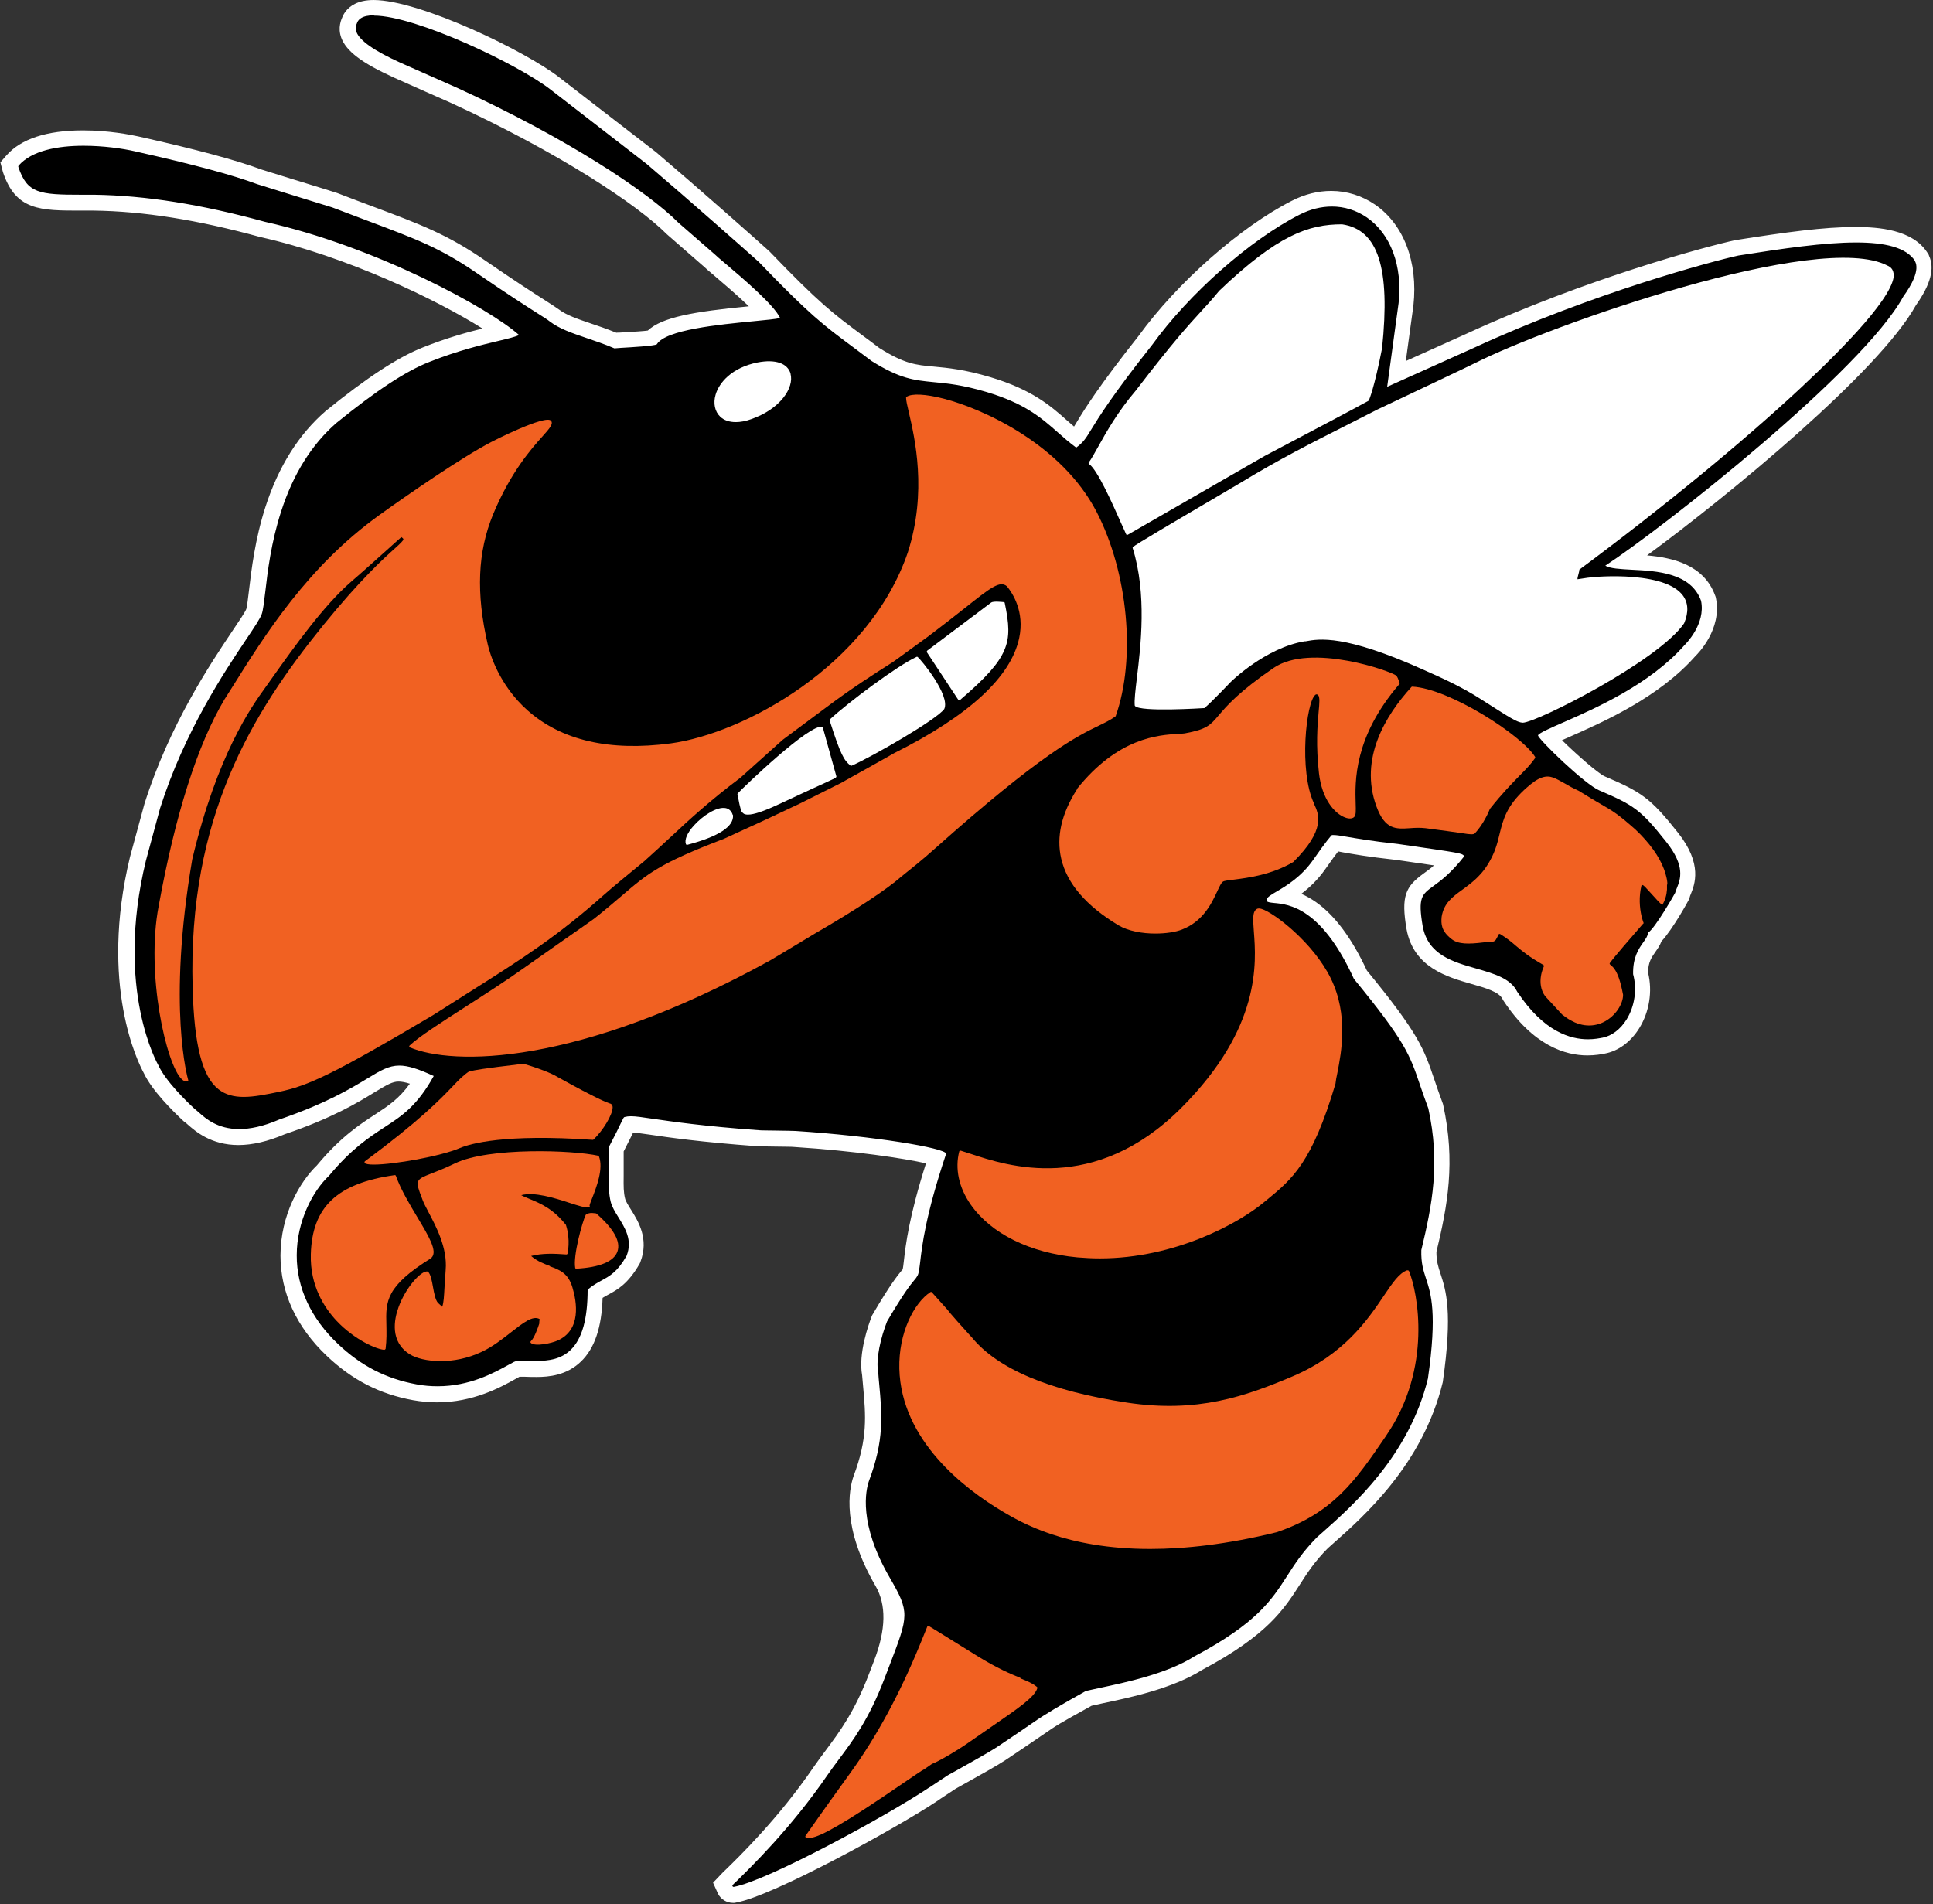 <?xml version="1.0" encoding="UTF-8"?><svg id="Layer_2" xmlns="http://www.w3.org/2000/svg" width="152.24" height="150" viewBox="0 0 152.24 150"><rect x="0" y="0" width="152.24" height="150" fill="#333333" stroke="none"/><defs><style>.cls-1{fill:#f16122;}.cls-1,.cls-2,.cls-3{stroke-width:0px;}.cls-3{fill:#fff;}</style></defs><g id="Layer_2-2"><g id="Layer_1-2"><path class="cls-2" d="M131.22,69.01c.05.22.09.44.1.65,0,.12,0,.25,0,.37-.03.43-.15.85-.37,1.22-.16-.1-.61-.6-.89-.92-.44-.49-.57-.63-.65-.65-.02,0-.05,0-.07.01-.02.01-.04.04-.04.06-.2.86-.14,1.69.01,2.36.02.09.04.18.07.26.03.1.07.21.1.3,0,0,0,.01,0,.01h0s-.05.06-.09.09c-.02.03-.05.06-.08.09-.68.76-2.15,2.46-2.49,2.95-.03.04-.02.09.02.12.09.07.18.15.27.26.1.11.19.26.28.44.04.07.07.15.1.23.02.04.04.09.05.14.11.32.22.75.33,1.31.01.69-.56,1.69-1.55,2.16-.01,0-.03.01-.04.02-.22.1-.45.17-.68.21-.5.08-1.02,0-1.53-.21-.17-.07-.34-.16-.51-.27-.17-.1-.33-.22-.5-.36l-1.33-1.44c-.75-1.05-.1-2.33-.1-2.34.03-.04,0-.09-.04-.12-1.13-.64-1.64-1.07-2.13-1.48-.36-.31-.7-.6-1.27-.94-.01-.01-.03-.01-.04-.01h-.03s-.04.03-.05.04c-.1.21-.17.34-.23.43-.02.03-.04.05-.06.07,0,0-.01.01-.02.01-.03.02-.05.04-.08.04-.06.02-.13.02-.24.03-.14,0-.33.01-.59.05-1.14.14-1.95.15-2.48-.26-.83-.64-.85-1.2-.79-1.76.17-1.06.85-1.56,1.64-2.14.41-.3.87-.63,1.29-1.09.12-.12.23-.26.35-.4.11-.15.22-.29.31-.44.58-.89.78-1.68.96-2.44.27-1.12.53-2.19,2.02-3.55.55-.5.96-.78,1.32-.9.32-.1.59-.09.88,0,.27.09.55.25.89.45.32.18.68.39,1.12.59.79.5,1.33.81,1.76,1.06.97.56,1.33.77,2.72,2,1.11,1.05,1.86,2.12,2.24,3.11.07.19.12.37.17.55M111.18,54.13s.04-.03.07-.03c2.88.14,8.59,3.81,9.67,5.53.02.03.02.07,0,.1-.35.5-.74.89-1.24,1.4-.6.6-1.34,1.35-2.32,2.6-.05.14-.51,1.23-1.2,1.94-.01.01-.03.02-.04.03-.07.02-.12.03-.2.03-.14,0-.35-.03-.8-.1-.5-.07-1.35-.2-2.79-.38-.44-.05-.85-.02-1.23,0-1.1.08-1.96.14-2.64-1.73-1.37-3.76.74-7.18,2.76-9.39M105.33,84.51c-.07.36-.12.65-.15.86-1.85,6.22-3.41,7.51-5.39,9.14l-.27.22c-1.94,1.61-6.94,4.4-12.9,4.4-.58,0-1.16-.03-1.76-.08-3.74-.35-6.81-1.87-8.41-4.16-.94-1.35-1.26-2.83-.9-4.19,0-.03.02-.04.04-.05.02-.01.04-.01.07-.01.2.06.44.14.71.23,2.93.97,9.81,3.25,16.67-3.61,6.3-6.31,5.89-11.43,5.7-13.9-.07-.97-.12-1.56.24-1.76.08-.04.2-.04.37,0,.99.3,4.08,2.68,5.45,5.47,1.41,2.89.83,5.85.52,7.44M85.72,36.43c.21-.28.44-.7.74-1.24.64-1.15,1.52-2.73,2.96-4.42,2.95-3.84,4.16-5.15,5.12-6.21.48-.52.9-.98,1.45-1.65,4.61-4.4,7.03-5.24,9.67-5.24h.01c2.84.42,3.81,3.43,3.15,9.76-.62,3.18-1.02,4.05-1.03,4.08,0,0-.01.02-.02.02-.07.08-5.79,3.09-8.24,4.38l-10.77,6.2s-.03,0-.04,0h-.03s-.04-.03-.05-.05c-.11-.23-.25-.55-.42-.93-.69-1.55-1.84-4.15-2.49-4.59-.02-.01-.04-.03-.04-.06,0-.03,0-.05.01-.07M62.27,29.45c.3,1.1-.8,2.78-3.1,3.58-.44.15-.85.23-1.21.23-.5,0-.92-.14-1.23-.43-.42-.4-.56-1.05-.36-1.74.28-.97,1.3-2.14,3.31-2.54,1.4-.27,2.37.06,2.6.9M65.9,61.15s0,.07-.03.09c-.08.07-.14.1-.69.35-.58.26-1.67.76-3.89,1.8-1.11.52-1.89.78-2.35.78-.16,0-.29-.04-.37-.1,0-.01-.03-.02-.03-.03-.13-.09-.17-.12-.43-1.47,0-.03,0-.06.03-.08.45-.48,5.7-5.55,6.66-5.23.03,0,.05.03.06.06l1.06,3.82h-.01ZM73.01,51.27l5.05-3.8c.19-.13.85-.05.98-.03.04,0,.07.03.08.07.34,1.63.43,2.66-.04,3.75-.45,1.04-1.42,2.14-3.48,3.9-.01.01-.04.02-.06.02h-.01s-.05-.02-.07-.04l-2.47-3.74s-.01-.09.02-.12M74.36,55.85c-.58.83-5.65,3.75-7.3,4.47-.01,0-.03,0-.04,0-.02,0-.04,0-.06-.02-.5-.42-.76-.81-1.63-3.55-.01-.03,0-.07.03-.09,1.45-1.33,5.28-4.21,6.81-4.91.03-.01.07,0,.09,0,.25.2,2.58,3,2.09,4.09M54.63,65.04c.7-.79,1.82-1.54,2.53-1.38.27.06.46.25.54.54v.02c.08.9-1.12,1.69-3.6,2.34h-.03s-.07-.03-.08-.06c-.12-.34.11-.87.62-1.45M32.31,82.47s-.05-.04-.05-.07c0-.03,0-.06.03-.08.74-.7,2.46-1.8,4.45-3.08,1.46-.94,3.12-2,4.53-3.01.2-.14,1.66-1.17,3.07-2.16,1.19-.84,2.43-1.71,2.48-1.74.9-.71,1.58-1.3,2.18-1.81,2.04-1.75,2.98-2.55,8.06-4.49.01,0,.42-.19,1.13-.52.97-.45,2.3-1.06,2.37-1.09.03-.01.55-.26,1.11-.52.61-.29,1.31-.62,1.34-.63.09-.05,2.95-1.47,3.24-1.62.53-.3,1.37-.76,2.15-1.2.98-.54,1.91-1.06,2.07-1.16,5.88-2.94,9.19-5.99,9.85-9.07.44-2.09-.52-3.54-.96-4.07-.56-.47-1.27.08-3.36,1.74-.76.6-1.7,1.35-2.88,2.23-.04.03-.75.54-1.38,1-.94.68-1.36.98-1.38,1-1.68,1.06-3.23,2.06-5.22,3.55l-3.45,2.57-3.32,2.98c-2.4,1.8-3.94,3.23-5.58,4.75-.63.58-1.28,1.19-2,1.83,0,.01-.11.09-.28.23-.68.55-2.28,1.86-2.85,2.38-3.69,3.29-6.45,5.05-10.64,7.7-.88.56-1.83,1.16-2.87,1.83-7.89,4.68-9.86,5.57-12.13,6.04-1.01.21-1.95.4-2.78.4-.75,0-1.42-.16-1.98-.6-1.28-1.01-1.91-3.49-2.04-8.02-.37-13.42,4.7-21.62,10.24-28.48,2.96-3.66,4.79-5.31,5.68-6.1.43-.38.68-.61.68-.73,0-.05-.07-.11-.16-.17-.25.22-.57.51-.93.83-.92.83-2.07,1.86-3.02,2.68-2.16,1.87-4.46,5.1-6.14,7.46-.23.32-.45.64-.66.93-1.03,1.43-3.76,5.23-5.72,13.49-2,11.72-.34,17.32-.32,17.37,0,.03,0,.05,0,.07,0,.02-.03.04-.05.04-.14.04-.29-.01-.44-.15-1.22-1.12-2.87-8.32-1.83-13.68,1.31-7.2,3.05-12.67,5.17-16.24.19-.3.37-.6.57-.9,2.67-4.26,6-9.57,11.6-13.61,2.21-1.59,6.56-4.6,8.87-5.79.04-.02,4.28-2.19,4.69-1.66.19.25-.09.57-.67,1.22-.87.98-2.5,2.82-3.9,6.17-1.22,2.94-1.36,6.19-.42,10.22.16.71.88,3.19,3.14,5.21,2.67,2.37,6.46,3.25,11.27,2.6,5.72-.77,15.62-6.08,18.68-15.05,1.54-4.77.55-8.99.08-11.02-.13-.55-.22-.94-.22-1.16,0-.03.01-.06.04-.07.41-.27,1.5-.21,2.91.14,3.18.82,9.29,3.61,12.04,8.89,2.5,4.79,3.14,11.58,1.52,16.12,0,.02-.02.03-.04.04-.41.29-.8.48-1.3.72-1.67.81-4.48,2.16-12.99,9.76-.81.72-1.85,1.56-2.3,1.92-.11.09-.19.15-.21.17-1.12.99-3.6,2.62-6.8,4.48-.04.03-.87.52-1.66,1-.94.56-1.82,1.09-1.87,1.12-15.26,8.41-25.02,8.26-28.37,6.85M45.39,99.95h0s-.08-.03-.09-.07c-.17-.96.56-3.6.83-4.17,0-.02.03-.04.05-.04.03-.01.04-.02.06-.03.13-.07.25-.11.68-.05.02,0,.03.01.05.02,1.37,1.2,1.93,2.2,1.66,2.98-.27.79-1.39,1.26-3.24,1.36M35.62,85.6c.51-.53.85-.89,1.33-1.21,0,0,.02-.01.03-.01l.02.09v-.09c.36-.09.78-.19,4.17-.59h.04c1.77.54,2.47.92,2.69,1.05,3.14,1.74,3.85,1.98,4.08,2.07.07.03.11.04.16.08.05.05.08.14.08.24,0,.56-.74,1.8-1.5,2.52-.02.02-.04.03-.07.03-6.97-.48-9.64.29-10.47.65-1.49.64-5.19,1.3-6.77,1.3-.38,0-.63-.04-.71-.12-.01-.02-.02-.04-.02-.07s.01-.05.03-.07c4.33-3.21,5.93-4.88,6.89-5.88M30.42,104.34c.01.55.03,1.17-.05,1.89,0,.04-.04.08-.09.08h0c-.59-.01-2.36-.79-3.76-2.27-.97-1.02-2.11-2.77-2.04-5.25.1-3.73,2.08-5.6,6.6-6.24.04,0,.08.02.1.06.39,1.11,1.09,2.26,1.71,3.29.88,1.47,1.58,2.63,1.11,3.14,0,0,0,.01-.02.01-3.64,2.24-3.61,3.44-3.56,5.27M40.27,104.95c-.67.52-1.44,1.12-2.29,1.53-1.13.53-2.27.74-3.25.74-1.06,0-1.95-.24-2.44-.54-1.59-.99-1.23-2.75-.88-3.71.56-1.53,1.76-2.88,2.28-2.81.02,0,.04.01.05.03.2.2.29.68.38,1.18.09.51.19,1.03.39,1.26.02.02.17.16.34.31.11-.34.14-.84.18-1.55.02-.39.04-.83.09-1.35.14-1.73-.75-3.43-1.35-4.55-.19-.36-.36-.68-.45-.92l-.06-.16c-.55-1.42-.53-1.48.74-1.97.44-.17,1.04-.41,1.84-.79,2.68-1.3,9.31-1.06,11.29-.61.03,0,.05.03.06.05.37.96-.21,2.45-.55,3.34-.09.23-.18.46-.19.54,0,.01.01.03.02.05,0,.04-.03.08-.07.09-.27.04-.83-.13-1.54-.36-1.17-.38-2.75-.88-3.79-.6.2.11.43.21.69.31.81.34,1.83.76,2.83,2.03v.03c.39,1.17.15,2.19.14,2.23s-.05.07-.09.07c-.96-.07-1.9-.11-2.78.12.5.42,1.03.62,1.49.79.77.28,1.45.53,1.78,1.65.36,1.2.7,3.35-1.14,4.19-.52.25-1.81.51-2.13.2-.02-.02-.03-.04-.03-.07s0-.05.03-.07c.26-.22.56-1.06.66-1.38,0-.2.02-.31.03-.36-.53-.31-1.29.29-2.25,1.04M76.32,137.22c-1.03.72-2.52,1.57-2.93,1.71-.56.39-.6.41-.67.46-.06.04-.14.09-.64.41-.04.02-.4.27-.84.57-.66.45-1.5,1.02-1.68,1.14-4.25,2.87-5.35,3.25-5.84,3.25-.09,0-.16-.01-.23-.02-.03,0-.05-.02-.06-.05s0-.06,0-.09c1.53-2.19,2.66-3.75,3.56-5,2.03-2.82,3.83-6.14,5.41-9.96l.62-1.52s.03-.04.05-.05c.03,0,.05,0,.07,0,0,0,.53.31,3.77,2.33,1.66,1.03,2.7,1.45,3.45,1.76.55.22.95.38,1.29.67.03.02.04.06.03.09-.2.7-1.48,1.58-3.61,3.04-.54.37-1.13.77-1.76,1.22M109.18,113.03l-.16.24c-2.25,3.29-4.04,5.9-8.49,7.41-3.91.96-7.21,1.32-9.97,1.32-6.64,0-10.16-2.09-11.61-2.95-2.97-1.76-7.99-5.57-8.14-11.25-.07-2.84,1.17-5.18,2.44-6.03.04-.03.09-.02.12.01l1.16,1.29h0c.26.35,1.39,1.61,1.82,2.08.09.1.15.17.16.17,2.03,2.5,6.15,4.23,12.23,5.15,5.54.83,9.31-.49,13-2.05,4.1-1.73,5.98-4.51,7.21-6.34.71-1.05,1.22-1.82,1.87-2.04.04-.01.09,0,.11.05.69,1.67,1.85,7.63-1.77,12.92M106.8,63.31c.02.6.03.94-.13,1.08-.15.13-.41.14-.72.02-.79-.31-1.8-1.4-2.04-3.48-.25-2.2-.12-3.77-.03-4.8.07-.72.1-1.2-.04-1.36-.09-.08-.16-.06-.21-.02-.74.53-1.33,6-.13,8.56v.03c.39.8.96,2.02-1.62,4.59,0,0-.01.01-.02.01-1.68.98-3.52,1.23-4.63,1.37-.43.05-.77.1-.88.16-.13.08-.28.39-.45.76-.44.94-1.1,2.35-2.77,3.01-.51.2-1.28.32-2.11.32-1.02,0-2.12-.19-2.92-.66-2.52-1.52-4.03-3.28-4.49-5.24-.4-1.71.02-3.55,1.24-5.46,3.25-4.07,6.45-4.26,7.99-4.36.24-.01.43-.03.57-.05,1.68-.31,1.95-.63,2.62-1.41.63-.74,1.59-1.86,4.32-3.73,2.93-2.01,9.32.28,9.66.6.1.09.17.29.24.49.01.03.02.06.03.08.01.03,0,.06-.01.09-3.62,4.19-3.51,7.71-3.45,9.41M141.8,30.59c-4.6,4.29-10.95,9.51-17.43,14.31,0,.08-.03.19-.07.35-.04.12-.09.34-.08.41l.8-.12c.4-.06,1.92-.19,3.57-.06,1.98.16,3.3.64,3.91,1.43.45.58.5,1.33.12,2.22-1.99,2.94-11.63,7.83-12.71,7.83h-.03c-.43-.04-.99-.4-2.84-1.58l-.44-.28c-1.53-.98-3.28-1.76-4.22-2.18l-.29-.13c-6.23-2.8-8.22-2.45-9.29-2.26h-.08c-3.08.53-5.77,3.18-5.8,3.2-.05.06-1.44,1.52-2.06,2.05-.01.01-.04.02-.05.02-.05,0-5.05.33-5.44-.17-.01-.01-.01-.03-.02-.04-.04-.42.04-1.16.17-2.18.3-2.46.8-6.59-.33-10.21-.01-.03,0-.06.02-.09.17-.18,3.49-2.13,6.88-4.12.9-.53,1.62-.95,1.66-.98,2.92-1.79,5.38-3.03,8.49-4.6.7-.35,1.43-.72,2.2-1.12,2.61-1.23,7.57-3.59,7.71-3.67h0c5.79-2.92,27.12-10.5,32.5-7.67.27.1.43.3.46.59.21,1.64-3.86,5.84-7.33,9.07M151.22,20.61h0s-.01-.03-.02-.04c-1.44-2.22-7.15-1.5-13.91-.42-2.01.43-11.44,2.93-20.83,7.27l-6.83,3.07.9-6.59c.32-2.93-.62-5.45-2.5-6.75-1.55-1.07-3.48-1.14-5.3-.22-3.91,1.99-8.69,6.22-11.62,10.27-3.12,3.93-4.21,5.7-4.79,6.66-.45.73-.61,1-1.18,1.42-.53-.38-.98-.78-1.45-1.2-1.26-1.11-2.56-2.27-5.61-3.18-1.92-.57-3.13-.68-4.19-.78-1.52-.14-2.61-.24-4.86-1.66-.57-.43-1.06-.79-1.5-1.13-2.25-1.67-3.38-2.51-7.38-6.68-1.08-.98-5.44-4.83-8.81-7.7-.02-.01-1.73-1.34-4.34-3.36-1.64-1.27-3.2-2.47-3.23-2.5-2.75-2.16-11.84-6.4-14.54-5.78-.35.08-.6.24-.72.49,0,.02-.01.04-.03.06-.06.14-.17.37-.05.7.25.68,1.39,1.48,3.47,2.42,1.07.49,4.43,1.97,4.46,1.98,8.72,4,15.03,8.22,17.43,10.63l2.86,2.49c.12.12.42.37.84.73,1.34,1.14,3.8,3.23,4.3,4.28-.28.08-1.11.16-2.06.25-2.77.26-6.95.67-7.65,1.82-.17.13-2.09.24-2.81.28-.29.01-.44.02-.53.04-.79-.34-1.55-.59-2.22-.82-1.13-.38-2.11-.71-2.86-1.29-.17-.13-.5-.34-1.04-.69-.9-.58-2.42-1.55-4.72-3.13-2.85-1.96-4.68-2.65-8.68-4.15-.8-.3-1.69-.63-2.7-1.02-.02,0-1.01-.31-3.1-.96-1.35-.42-2.76-.85-2.8-.87-1.99-.74-5.04-1.56-9.59-2.58-2.39-.53-7.39-.99-9.23,1.12-.02.02-.03.06-.02.09.73,2.2,1.74,2.2,5.48,2.2h.51c4.05.06,8.44.75,13.43,2.13,8.8,1.96,17.71,6.86,20.02,8.92-.33.15-.9.29-1.65.47-1.24.29-3.13.74-5.42,1.65-1.85.74-4.18,2.27-7.32,4.81-1.93,1.68-3.4,4.01-4.34,6.94-.79,2.44-1.07,4.81-1.26,6.38-.09.81-.17,1.45-.28,1.74-.13.36-.59,1.05-1.23,2-1.69,2.52-4.84,7.22-6.77,13.28l-1.12,4.14c-2.46,10.18.96,16.08.99,16.13.55,1.22,2.19,2.82,2.88,3.45.08.06.18.15.3.25.81.72,2.5,2.21,6.34.55,3.68-1.25,5.63-2.43,6.92-3.22,1.88-1.14,2.47-1.5,5.25-.2-1.31,2.36-2.5,3.13-3.87,4.03-1.21.79-2.59,1.69-4.38,3.83-1.26,1.17-2.53,3.56-2.54,6.26,0,2.56,1.12,4.98,3.26,7,1.82,1.73,3.78,2.73,6.17,3.17,3.35.61,5.85-.77,7.2-1.51.17-.1.33-.18.48-.26.24-.12.67-.1,1.18-.08.97.04,2.31.09,3.29-.85.91-.88,1.34-2.43,1.33-4.74.41-.35.76-.54,1.11-.73.63-.34,1.23-.67,1.96-1.94.47-1.23-.12-2.18-.64-3.02-.26-.42-.51-.82-.61-1.22-.16-.66-.16-1.17-.15-2.11,0-.55,0-1.24-.01-2.19.52-.99.8-1.56.96-1.91.22-.46.22-.46.3-.48.45-.12,1-.04,2.22.14,1.46.21,3.92.58,8.35.9.14.01.77.01,1.43.03.65.01,1.32.01,1.46.03,6.18.4,11.79,1.34,11.87,1.79,0,0,0,.01-.01.02-1.62,4.83-1.89,7.23-2.04,8.51-.06.54-.1.87-.21,1.07-.07.12-.14.21-.26.36-.29.36-.84,1.02-2.14,3.25-.48,1.23-.91,2.95-.69,4.04.03.29.05.57.07.85.22,2.48.4,4.45-.81,7.69-.24.7-.84,3.33,1.64,7.59,1.59,2.74,1.5,2.98-.01,6.91-.12.33-.26.68-.41,1.07-1.2,3.17-2.45,4.84-3.56,6.31-.33.44-.64.86-.95,1.31-2.82,4.13-6.04,7.26-7.1,8.29-.16.16-.28.27-.34.33-.03.03-.03.07-.01.1.01.03.04.05.08.05h.01c2.6-.45,12.03-5.58,15.37-7.81.01,0,.17-.12.39-.26.41-.27,1.02-.67,1.07-.71.03-.02.28-.16.59-.33.94-.52,2.71-1.5,3.37-1.95,1.46-.98,2.31-1.56,2.86-1.94.83-.58,2.18-1.38,4.03-2.41l.08-.04c.26-.07.63-.14,1.1-.24,1.97-.41,5.27-1.11,7.41-2.47,4.91-2.62,6.08-4.42,7.31-6.33.61-.95,1.24-1.93,2.36-3.06.14-.12.29-.26.45-.4,2.38-2.1,6.81-6.03,8.29-12.11.73-5.17.24-6.67-.15-7.87-.21-.65-.4-1.22-.37-2.25.86-3.56,1.5-6.86.55-11.16-.27-.71-.47-1.3-.65-1.83-.82-2.43-1.17-3.43-5.21-8.37-1.1-2.41-2.34-4.11-3.66-5.05-1.11-.78-2.06-.87-2.63-.93-.27-.03-.48-.04-.55-.13-.01-.01-.04-.05-.02-.16.03-.16.36-.36.79-.62.77-.45,1.93-1.14,2.86-2.48,1.09-1.56,1.42-1.9,1.48-1.96.26-.03.55.03,1.12.13.71.12,1.91.34,4.05.57l.34.05c4.64.67,4.68.68,4.87.87l.04.04c-1.05,1.35-1.84,1.93-2.43,2.35-.93.67-1.24.9-.85,3.19.42,2.23,2.36,2.78,4.23,3.32,1.38.39,2.69.77,3.21,1.82,2.89,4.37,5.79,3.81,6.74,3.62.71-.14,1.4-.66,1.88-1.44.64-1.04.84-2.37.51-3.56-.04-1.33.45-2.02.81-2.52.19-.27.35-.5.37-.75.56-.35,2.13-3.12,2.14-3.15,0,0,0-.01,0-.02.03-.11.07-.23.13-.35.27-.68.69-1.7-.83-3.62-2.03-2.56-2.55-2.9-5.29-4.07-1.14-.49-4.76-4-4.82-4.33.04-.17.98-.58,1.98-1.02,2.56-1.13,6.85-3.01,9.54-6.07.07-.06,1.71-1.65,1.32-3.52-.8-2.2-3.48-2.34-5.44-2.44-.92-.05-1.72-.09-2.1-.32,4.62-3.03,20.32-15.39,23.47-21.2.63-.88,1.31-2.08.93-2.78"/><path class="cls-2" d="M57.35,149.38l-.25-.39-.2-.4.33-.42.34-.34c1.04-1.01,4.22-4.11,7.02-8.2.28-.42.57-.81.88-1.22,1.16-1.55,2.38-3.19,3.55-6.28l.41-1.07c1-2.6,1.02-4.72.05-6.38-2.61-4.49-1.95-7.34-1.68-8.11,1.18-3.13,1.01-4.93.78-7.44l-.07-.86c-.3-1.47.48-3.67.73-4.31,1.37-2.35,1.93-3.04,2.23-3.41.09-.11.14-.17.19-.26.05-.1.09-.48.14-.85.14-1.27.41-3.59,1.91-8.17-1.28-.39-5.66-1.11-11.15-1.47-.11,0-1.43-.03-1.43-.03-.67,0-1.32-.01-1.46-.03-4.44-.32-6.91-.69-8.39-.91-.79-.11-1.28-.19-1.65-.19-.05,0-.1,0-.15,0-.03.05-.05.11-.09.18-.16.33-.42.87-.9,1.78.02.87.01,1.52,0,2.05,0,.91,0,1.37.13,1.95.08.31.3.67.54,1.05.54.86,1.28,2.05.7,3.57-.85,1.5-1.55,1.89-2.24,2.26-.26.14-.51.28-.79.48-.03,2.33-.53,3.93-1.52,4.89-.97.93-2.21,1.04-3.06,1.04-.24,0-1.16-.03-1.16-.03-.29,0-.38.03-.39.04l-.34.18c-1.22.67-3.27,1.81-5.95,1.81-.56,0-1.15-.05-1.77-.16-2.52-.46-4.58-1.52-6.49-3.33-2.26-2.14-3.46-4.72-3.45-7.45,0-2.88,1.38-5.44,2.74-6.7,1.79-2.16,3.21-3.08,4.46-3.9,1.23-.8,2.23-1.45,3.32-3.22-.81-.34-1.38-.49-1.83-.49-.67,0-1.22.33-2.21.93-1.32.8-3.3,2-7.05,3.28-1.19.51-2.33.78-3.35.78-1.94,0-3.01-.95-3.59-1.46-.12-.1-.19-.17-.25-.21-.94-.87-2.51-2.43-3.08-3.7,0,0-3.55-6.12-1.03-16.53l1.13-4.15c1.96-6.16,5.14-10.91,6.85-13.45.57-.85,1.07-1.59,1.18-1.88.08-.22.16-.91.24-1.59.19-1.6.47-4,1.29-6.51.98-3.03,2.5-5.46,4.53-7.21,3.2-2.6,5.57-4.16,7.49-4.92,2.34-.93,4.25-1.38,5.5-1.68.17-.04.33-.08.48-.11-3.17-2.28-11.03-6.33-18.84-8.07-4.97-1.37-9.31-2.06-13.31-2.11h-.99c-3.35,0-4.74-.1-5.58-2.62l-.11-.34.26-.35c1.27-1.46,3.74-1.77,5.58-1.77,1.96,0,3.61.32,4.23.46,4.58,1.03,7.65,1.86,9.67,2.61.05.01,5.9,1.83,5.92,1.84l2.69,1.01c4.05,1.52,5.9,2.21,8.82,4.22,2.28,1.57,3.79,2.54,4.69,3.12.61.39.92.59,1.09.72.67.51,1.6.83,2.68,1.19.7.24,1.4.48,2.11.78.1,0,.23-.01.41-.02,1.56-.09,2.22-.16,2.48-.2,1.02-1.14,4.21-1.54,7.96-1.9.35-.03.71-.06,1.03-.1-.93-1.06-2.73-2.59-3.6-3.34-.44-.37-.75-.64-.88-.77l-2.83-2.46c-2.39-2.4-8.64-6.57-17.28-10.53-.52-.23-3.47-1.53-4.46-1.98-2.3-1.05-3.47-1.9-3.79-2.77-.21-.57-.01-.99.07-1.18.17-.36.48-.74,1.17-.9.22-.05.48-.07.76-.07,3.58,0,11.79,4.01,14.3,5.97,0,0,7.58,5.86,7.59,5.87,3.39,2.89,7.75,6.74,8.83,7.72,4,4.17,5.12,4.99,7.34,6.65l1.51,1.13c2.08,1.31,3.06,1.4,4.55,1.53,1.1.1,2.34.21,4.31.81,3.18.95,4.59,2.21,5.84,3.31.34.3.67.59,1.03.87.22-.22.37-.46.67-.95.59-.97,1.69-2.76,4.83-6.72,2.97-4.1,7.84-8.41,11.83-10.44.92-.47,1.88-.71,2.83-.71,1.11,0,2.18.33,3.1.97,2.07,1.43,3.11,4.17,2.77,7.33l-.75,5.5,5.81-2.61c9.46-4.36,18.93-6.88,20.96-7.31,4.03-.65,7-1.04,9.4-1.04,2.75,0,4.39.55,5.16,1.73.48.87.16,2-.93,3.51-2.93,5.4-16.67,16.47-22.4,20.52.2,0,.39.02.57.03,2.01.1,5.05.26,5.99,2.85.47,2.22-1.28,3.98-1.48,4.18-2.75,3.13-7.12,5.05-9.73,6.19-.43.19-.97.42-1.33.61.92,1,3.36,3.27,4.17,3.62,2.81,1.2,3.42,1.59,5.53,4.26,1.6,2.03,1.31,3.25.92,4.23-.04.11-.09.2-.11.28-.07.16-1.37,2.54-2.18,3.34-.09.29-.26.54-.43.78-.34.48-.73,1.02-.7,2.14.34,1.2.13,2.72-.6,3.9-.57.92-1.41,1.55-2.29,1.72-.28.05-.72.14-1.28.14-1.56,0-3.89-.69-6.1-4.03-.43-.87-1.61-1.2-2.85-1.56-1.97-.56-4.19-1.19-4.68-3.8-.42-2.47-.08-2.95,1.09-3.8.44-.32,1.02-.74,1.75-1.57-.65-.1-1.91-.29-3.96-.59l-.34-.05c-2.14-.23-3.35-.45-4.07-.58-.34-.06-.56-.1-.74-.12-.17.21-.55.69-1.25,1.69-.92,1.31-2.01,2.04-2.82,2.52.6.11,1.37.35,2.22.94,1.41,1,2.72,2.78,3.87,5.29,4.03,4.89,4.38,5.92,5.24,8.43.17.52.37,1.1.64,1.81,1,4.51.35,7.89-.53,11.52,0,.8.15,1.29.36,1.91.41,1.26.93,2.84.17,8.15-1.53,6.33-6.06,10.33-8.49,12.48l-.45.4c-1.05,1.06-1.67,2.01-2.26,2.93-1.27,1.97-2.48,3.84-7.53,6.54-2.19,1.39-5.55,2.1-7.56,2.52-.47.1-.84.18-1.09.24-1.8,1.01-3.1,1.8-3.92,2.36-.71.49-1.53,1.06-2.87,1.95-.67.44-2.43,1.42-3.39,1.96l-.58.32-1.34.89c-3.58,2.38-13,7.5-15.72,7.98h-.05s-.45,0-.45,0h0Z"/><path class="cls-3" d="M29.46,0h0c-.33,0-.63.03-.9.09-.92.21-1.35.74-1.55,1.15-.13.29-.43.92-.13,1.74.39,1.05,1.62,1.98,4.12,3.12,1.03.47,4.19,1.86,4.46,1.98,8.58,3.94,14.75,8.05,17.07,10.38l2.92,2.55c.06.07.39.35.85.74.53.45,1.73,1.47,2.68,2.38-4.36.42-6.84.86-7.96,1.91-.31.04-.95.09-2.22.16-.1,0-.19,0-.26.01-.72-.29-1.4-.53-2.01-.73-1.03-.35-1.92-.65-2.51-1.1-.19-.14-.54-.37-1.12-.74-.91-.58-2.41-1.55-4.69-3.12-2.98-2.05-4.97-2.8-8.95-4.29-.8-.3-1.69-.63-2.69-1.02-.04-.02-1.1-.35-3.18-.99l-.3-.09c-1.21-.37-2.38-.74-2.48-.77-1.99-.74-5.09-1.58-9.7-2.61-.64-.14-2.35-.48-4.37-.48-2.86,0-4.9.67-6.05,1.99l-.46.53.2.76c1.01,3.04,2.94,3.04,6.15,3.04h1.01c3.92.05,8.22.74,13.1,2.08,6.84,1.53,13.88,4.93,17.51,7.21-1.22.3-2.82.74-4.7,1.49-1.97.78-4.4,2.37-7.64,5-2.14,1.85-3.72,4.38-4.74,7.52-.83,2.56-1.12,5-1.31,6.62-.07.57-.15,1.28-.21,1.46-.08.23-.62,1.03-1.1,1.74-1.72,2.57-4.94,7.36-6.92,13.6l-1.14,4.19c-2.44,10.11.65,16.23,1.08,17.02.64,1.37,2.24,2.96,3.14,3.8l.06.05.06.04c.06.04.12.1.2.17.59.52,1.83,1.62,4,1.62,1.1,0,2.33-.29,3.64-.85,3.72-1.26,5.74-2.48,7.07-3.3.99-.6,1.42-.85,1.9-.85.23,0,.52.05.89.17-.86,1.19-1.68,1.73-2.72,2.41-1.21.79-2.73,1.77-4.6,4.02-1.33,1.28-2.86,3.88-2.87,7.1,0,2.91,1.25,5.64,3.65,7.91,2,1.9,4.16,3.01,6.8,3.49.62.11,1.26.17,1.89.17,2.83,0,4.98-1.18,6.13-1.82.14-.08.26-.14.36-.2h.18c.14,0,.3,0,.46.01.22.01.45.01.7.01.96,0,2.37-.12,3.5-1.22,1.07-1.03,1.63-2.68,1.7-5.01.15-.1.31-.18.47-.27.69-.37,1.54-.84,2.44-2.41l.04-.08.03-.08c.69-1.81-.17-3.2-.75-4.12-.2-.32-.41-.65-.46-.87-.12-.5-.12-.91-.11-1.8,0-.5,0-1.11,0-1.91.36-.7.59-1.17.75-1.49.31.03.75.09,1.31.17,1.48.22,3.96.58,8.44.91.16.01.8.02,1.49.03.64.01,1.27.01,1.42.03,4.84.31,8.72.91,10.4,1.29-1.34,4.22-1.6,6.43-1.74,7.67-.03.28-.07.6-.1.69h0s-.04.04-.09.1c-.31.38-.9,1.1-2.25,3.41l-.05.08-.04.09c-.26.67-1.07,2.96-.76,4.65l.07.79c.22,2.42.38,4.17-.74,7.15-.38,1.09-.94,4.06,1.72,8.65.87,1.49.83,3.44-.09,5.85l-.41,1.07c-1.14,3-2.34,4.6-3.39,6.01-.34.45-.66.89-.98,1.35-2.75,4.03-5.9,7.09-6.94,8.1-.19.18-.31.3-.37.37l-.61.64.4.89c.23.43.68.7,1.17.7h.1l.12-.02c2.94-.51,12.76-5.94,15.84-7.99l.29-.2c.51-.34,1.12-.74,1.18-.78.01,0,.23-.13.5-.28,1.33-.74,2.8-1.56,3.46-2,1.47-.98,2.32-1.57,2.88-1.95,1.19-.82,1.2-.83,3.87-2.31.23-.05.54-.12.9-.2,2.05-.43,5.49-1.15,7.82-2.63,5.11-2.72,6.42-4.75,7.68-6.71.6-.94,1.17-1.82,2.2-2.86l.38-.34c2.49-2.2,7.11-6.29,8.68-12.75.8-5.57.25-7.22-.18-8.55-.19-.58-.32-.98-.32-1.71.88-3.66,1.52-7.08.53-11.59l-.02-.08-.03-.08c-.26-.7-.46-1.28-.63-1.79-.84-2.48-1.23-3.63-5.33-8.63-1.18-2.54-2.53-4.35-4.01-5.39-.4-.28-.78-.49-1.15-.65.62-.47,1.3-1.1,1.9-1.96.48-.69.8-1.12,1-1.38.11.02.24.04.37.07.73.13,1.95.35,4.13.59l.3.04c1.14.16,2.05.3,2.75.4-.3.27-.57.46-.82.64-1.42,1.03-1.79,1.77-1.34,4.4.56,3,3.19,3.75,5.11,4.3,1.11.32,2.17.62,2.44,1.18l.04.07.04.07c2.35,3.56,4.89,4.31,6.61,4.31.62,0,1.11-.09,1.4-.15,1.05-.2,2.03-.93,2.69-2,.79-1.28,1.05-2.9.69-4.37,0-.83.29-1.22.58-1.64.16-.23.35-.49.47-.82.93-1.01,2.13-3.22,2.14-3.25l.06-.12.04-.15c.01-.05.04-.12.07-.19.31-.77.96-2.37-1-4.85-2.18-2.75-2.87-3.2-5.77-4.44-.53-.23-2.27-1.77-3.37-2.85.19-.08.37-.16.54-.24,2.65-1.17,7.09-3.12,9.97-6.39.15-.14,2.13-2.1,1.61-4.59l-.02-.08-.03-.08c-.89-2.46-3.38-3-5.37-3.18,6.37-4.68,18.28-14.46,21.18-19.71,1.15-1.62,1.49-2.9,1.03-3.89l-.02-.07-.12-.19c-1.17-1.8-3.8-2.01-5.67-2.01-2.44,0-5.43.4-9.46,1.04-2.1.45-11.66,2.99-21.16,7.37l-4.78,2.15.6-4.38c.37-3.42-.76-6.38-3.02-7.94-1.02-.7-2.22-1.08-3.45-1.08-1.05,0-2.1.26-3.11.78-4.07,2.07-9.03,6.45-12.07,10.65-3.13,3.95-4.25,5.76-4.84,6.74-.1.16-.17.29-.24.39-.17-.15-.34-.3-.52-.45-1.29-1.15-2.76-2.45-6.07-3.44-2.04-.61-3.36-.73-4.43-.83-1.45-.13-2.32-.21-4.32-1.47-.48-.37-.98-.74-1.43-1.07-2.19-1.63-3.29-2.45-7.23-6.55-1.15-1.04-5.52-4.91-8.9-7.79-.03-.02-1.49-1.15-4.39-3.39l-.3-.23c-1.5-1.16-2.85-2.2-2.92-2.26-2.55-2.02-10.97-6.12-14.67-6.12M29.46,1.23c3.26,0,11.35,3.83,13.92,5.84.03.02,1.59,1.23,3.23,2.5,2.61,2.02,4.32,3.34,4.34,3.36,3.37,2.87,7.72,6.72,8.81,7.7,4,4.17,5.13,5.01,7.38,6.68.45.33.94.7,1.51,1.13,2.25,1.41,3.35,1.51,4.86,1.66,1.06.1,2.27.21,4.19.78,3.05.91,4.35,2.07,5.61,3.18.47.42.92.81,1.45,1.2.56-.42.73-.68,1.18-1.42.58-.95,1.67-2.72,4.79-6.66,2.93-4.05,7.71-8.28,11.62-10.27.84-.43,1.71-.64,2.55-.64.97,0,1.92.29,2.75.86,1.88,1.3,2.82,3.82,2.5,6.75l-.9,6.59,6.83-3.07c9.39-4.33,18.82-6.83,20.83-7.27,3.53-.56,6.77-1.03,9.27-1.03,2.29,0,3.95.39,4.64,1.45,0,0,0,.01,0,.02h0c.39.71-.28,1.91-.92,2.79-3.15,5.81-18.85,18.17-23.47,21.2.38.23,1.18.27,2.1.32,1.96.1,4.64.24,5.44,2.44.39,1.86-1.25,3.45-1.32,3.52-2.7,3.06-6.98,4.95-9.54,6.07-1,.44-1.94.85-1.98,1.02.06.34,3.67,3.84,4.82,4.33,2.73,1.17,3.26,1.51,5.29,4.07,1.52,1.92,1.1,2.94.83,3.62-.05.12-.1.25-.13.35,0,0,0,.01,0,.02-.01.03-1.58,2.8-2.14,3.15-.02.25-.18.48-.37.75-.36.5-.84,1.19-.81,2.52.32,1.18.13,2.52-.51,3.56-.48.78-1.17,1.3-1.88,1.44-.26.05-.66.13-1.16.13-1.36,0-3.47-.56-5.58-3.75-.52-1.05-1.83-1.42-3.21-1.82-1.87-.53-3.81-1.09-4.23-3.32-.39-2.29-.08-2.51.85-3.19.58-.42,1.37-1,2.43-2.35-.01-.01-.03-.03-.04-.04-.19-.19-.23-.2-4.87-.87l-.34-.05c-2.14-.23-3.33-.45-4.05-.57-.48-.08-.76-.13-1-.13-.04,0-.08,0-.13,0-.07.06-.39.39-1.48,1.96-.94,1.34-2.1,2.03-2.86,2.48-.43.25-.76.45-.79.62-.01.11.01.15.02.16.07.08.28.1.55.13.57.05,1.52.14,2.63.93,1.32.93,2.56,2.63,3.66,5.05,4.04,4.93,4.39,5.94,5.21,8.37.18.52.38,1.12.65,1.83.95,4.3.31,7.6-.55,11.16-.03,1.03.16,1.6.37,2.25.39,1.2.89,2.7.15,7.87-1.48,6.08-5.91,10-8.29,12.11-.16.14-.31.28-.45.4-1.12,1.13-1.75,2.11-2.36,3.06-1.23,1.91-2.39,3.71-7.31,6.33-2.14,1.36-5.44,2.05-7.41,2.47-.47.1-.84.18-1.1.24l-.08.04c-1.86,1.03-3.2,1.83-4.03,2.41-.55.38-1.4.96-2.86,1.94-.66.44-2.43,1.42-3.37,1.95-.31.17-.57.31-.59.33-.05.04-.66.43-1.07.71-.21.14-.37.25-.39.25-3.34,2.23-12.77,7.36-15.37,7.81h-.01s-.06-.02-.08-.05c-.02-.04-.01-.07.01-.1.05-.06.17-.17.34-.33,1.05-1.03,4.27-4.16,7.1-8.29.3-.44.62-.86.95-1.31,1.1-1.47,2.35-3.14,3.56-6.31.14-.38.28-.74.41-1.07,1.51-3.94,1.6-4.17.01-6.91-2.48-4.26-1.88-6.89-1.64-7.59,1.22-3.24,1.04-5.21.81-7.69-.03-.27-.05-.56-.07-.85-.22-1.09.21-2.8.69-4.04,1.3-2.22,1.84-2.89,2.14-3.25.12-.14.19-.23.26-.36.11-.2.14-.53.21-1.07.15-1.29.42-3.68,2.04-8.52,0,0,0-.01.01-.02-.08-.45-5.68-1.39-11.87-1.79-.14-.01-.81-.02-1.46-.03-.66-.01-1.29-.01-1.43-.03-4.43-.32-6.88-.69-8.35-.9-.82-.12-1.33-.2-1.72-.2-.19,0-.34.02-.49.06-.08.02-.08.03-.3.48-.16.34-.44.92-.96,1.91.03.94.02,1.63.01,2.19,0,.93-.01,1.45.15,2.11.1.4.35.8.61,1.22.52.84,1.12,1.79.64,3.02-.72,1.27-1.32,1.59-1.96,1.94-.34.19-.7.38-1.11.73,0,2.31-.43,3.86-1.33,4.74-.77.75-1.77.87-2.64.87-.23,0-.44-.01-.65-.01-.18,0-.35-.01-.51-.01-.28,0-.51.02-.67.1-.14.07-.3.16-.48.26-1.11.61-3.02,1.66-5.53,1.66-.53,0-1.08-.04-1.66-.15-2.39-.44-4.35-1.44-6.18-3.17-2.14-2.02-3.27-4.44-3.26-7,0-2.69,1.28-5.08,2.54-6.26,1.78-2.14,3.16-3.03,4.38-3.83,1.37-.89,2.56-1.67,3.87-4.03-1.24-.57-2.04-.82-2.71-.82-.84,0-1.49.39-2.54,1.03-1.29.78-3.24,1.96-6.92,3.22-1.27.55-2.31.75-3.15.75-1.71,0-2.64-.83-3.18-1.31-.11-.1-.22-.19-.3-.25-.69-.63-2.32-2.23-2.88-3.45-.03-.05-3.46-5.96-.99-16.13l1.12-4.14c1.93-6.06,5.08-10.76,6.77-13.28.64-.95,1.1-1.64,1.23-2,.11-.29.18-.93.28-1.74.18-1.56.46-3.93,1.26-6.38.94-2.92,2.41-5.26,4.34-6.94,3.14-2.55,5.46-4.08,7.32-4.81,2.29-.91,4.17-1.35,5.42-1.65.75-.18,1.32-.31,1.65-.47-2.3-2.06-11.21-6.96-20.02-8.92-4.99-1.37-9.38-2.07-13.43-2.13h-1.01c-3.33,0-4.28-.1-4.98-2.2,0-.03,0-.06.02-.09,1.04-1.2,3.1-1.57,5.12-1.57,1.54,0,3.07.21,4.1.45,4.55,1.02,7.6,1.84,9.59,2.58.04.01,1.44.45,2.8.87,2.09.65,3.08.95,3.1.96,1,.38,1.9.72,2.7,1.02,4,1.5,5.83,2.19,8.68,4.15,2.3,1.58,3.81,2.55,4.72,3.13.54.34.87.55,1.04.69.75.57,1.72.9,2.86,1.29.67.23,1.43.48,2.22.82.09-.01.24-.02.53-.04.72-.04,2.64-.15,2.81-.28.7-1.15,4.88-1.55,7.65-1.82.94-.09,1.77-.17,2.06-.25-.49-1.05-2.96-3.14-4.3-4.28-.42-.35-.72-.61-.84-.73l-2.86-2.49c-2.39-2.41-8.71-6.63-17.43-10.63-.03-.01-3.39-1.5-4.47-1.98-2.08-.94-3.21-1.74-3.47-2.43-.12-.33-.01-.56.05-.7,0-.02.02-.04.02-.06.12-.25.36-.41.72-.49.18-.04.39-.06.62-.06"/><path class="cls-3" d="M129.46,72.69h0s0-.01,0-.01v.02"/><path class="cls-3" d="M57.71,64.2c-.09-.3-.28-.48-.54-.54-.7-.15-1.83.6-2.53,1.38-.52.58-.74,1.11-.62,1.45.01.04.05.06.08.06h.03c2.47-.65,3.68-1.44,3.6-2.34v-.02"/><path class="cls-3" d="M64.77,57.26c-.96-.31-6.21,4.75-6.66,5.23-.02.02-.03.05-.03.08.26,1.34.3,1.37.43,1.47,0,0,.02.01.03.03.08.07.21.1.37.1.46,0,1.23-.26,2.35-.78,2.21-1.04,3.31-1.53,3.89-1.8.55-.25.61-.28.69-.35.03-.03.04-.06.03-.09l-1.06-3.82s-.03-.05-.06-.06"/><path class="cls-3" d="M149.13,21.52c-.04-.28-.2-.48-.46-.59-5.37-2.83-26.71,4.74-32.5,7.67h0c-.13.08-5.1,2.43-7.71,3.67-.77.39-1.5.76-2.2,1.12-3.11,1.57-5.56,2.82-8.49,4.6-.04.03-.76.45-1.66.98-3.39,1.99-6.72,3.95-6.88,4.12-.03.03-.03.06-.02.09,1.13,3.62.63,7.75.33,10.21-.12,1.02-.21,1.76-.17,2.18,0,.01.01.03.02.04.39.5,5.39.17,5.44.17.02,0,.04,0,.05-.02.62-.53,2-1.99,2.06-2.05.03-.03,2.72-2.67,5.8-3.19h.08c1.07-.2,3.06-.56,9.29,2.24l.29.13c.94.42,2.69,1.19,4.22,2.18l.44.28c1.85,1.18,2.4,1.54,2.84,1.58h.03c1.07,0,10.71-4.88,12.71-7.83.37-.88.33-1.63-.12-2.22-.61-.78-1.92-1.26-3.91-1.43-1.65-.13-3.17,0-3.57.06l-.8.12c-.01-.07.04-.29.08-.41.04-.15.07-.27.07-.35,6.47-4.8,12.82-10.01,17.43-14.31,3.46-3.23,7.55-7.42,7.33-9.07"/><path class="cls-3" d="M107.8,31.53s.01-.01.02-.02c.01-.03.41-.9,1.03-4.08.66-6.33-.31-9.34-3.15-9.76h-.01c-2.63,0-5.06.84-9.67,5.24-.55.67-.97,1.13-1.45,1.65-.96,1.05-2.17,2.36-5.12,6.21-1.44,1.69-2.32,3.27-2.96,4.42-.3.53-.53.96-.74,1.24-.01.02-.02.04-.01.07,0,.03.02.04.04.06.64.44,1.8,3.03,2.49,4.59.17.38.31.7.42.93.01.03.03.04.05.05h.03s.03,0,.04,0l10.77-6.2c2.45-1.29,8.16-4.31,8.24-4.38"/><path class="cls-3" d="M62.27,29.45c-.23-.84-1.2-1.17-2.6-.9-2.01.4-3.03,1.57-3.31,2.54-.2.68-.06,1.33.36,1.73.3.29.72.43,1.23.43.36,0,.77-.07,1.21-.23,2.3-.8,3.4-2.48,3.1-3.58"/><path class="cls-3" d="M72.27,51.75s-.07-.03-.09,0c-1.53.7-5.37,3.58-6.81,4.91-.03.03-.04.06-.03.09.87,2.73,1.13,3.13,1.63,3.55.01.01.04.02.06.02.01,0,.03,0,.04,0,1.64-.72,6.71-3.64,7.3-4.47.49-1.09-1.84-3.89-2.09-4.09"/><path class="cls-3" d="M79.05,47.43c-.13-.01-.79-.09-.98.03l-5.05,3.8s-.05.08-.02.12l2.47,3.74s.04.03.07.04h.01s.04,0,.06-.02c2.06-1.76,3.03-2.86,3.48-3.9.47-1.08.38-2.11.04-3.75-.01-.04-.04-.06-.08-.07"/><path class="cls-1" d="M131.32,69.66c0-.21-.04-.43-.1-.65-.04-.18-.1-.37-.17-.55-.37-.99-1.13-2.06-2.24-3.11-1.39-1.23-1.75-1.44-2.72-2-.43-.25-.96-.56-1.76-1.06-.43-.19-.8-.4-1.12-.59-.34-.19-.62-.35-.89-.45-.29-.1-.56-.11-.88,0-.36.12-.77.4-1.32.9-1.49,1.37-1.74,2.43-2.02,3.56-.18.76-.38,1.54-.96,2.44-.09.14-.19.29-.31.44-.11.14-.23.28-.35.4-.42.45-.88.78-1.3,1.09-.79.57-1.47,1.07-1.64,2.14-.05.56-.04,1.12.79,1.76.52.41,1.33.4,2.48.26.26-.04.45-.04.59-.05.11,0,.18,0,.24-.03.03-.01.06-.03.08-.04,0,0,.01-.01.02-.01.02-.02.04-.04.06-.07.06-.08.12-.22.23-.43.01-.03.03-.04.05-.04h.03s.04,0,.04.01c.57.35.91.64,1.27.95.49.41,1,.84,2.13,1.48.04.03.06.08.04.12,0,.01-.65,1.29.1,2.34l1.33,1.44c.16.13.33.25.5.36.17.1.34.19.51.27.51.22,1.03.29,1.53.21.23-.04.46-.1.68-.21.01,0,.03-.01.04-.02.98-.47,1.56-1.47,1.55-2.16-.11-.56-.21-.98-.33-1.31-.01-.05-.04-.09-.05-.14-.04-.08-.07-.16-.1-.23-.08-.18-.18-.33-.27-.44-.08-.1-.17-.18-.27-.26-.04-.03-.05-.08-.02-.12.34-.48,1.82-2.18,2.49-2.95.03-.03.05-.07.08-.09.03-.04.06-.07.09-.09v-.02c-.04-.09-.07-.2-.1-.3-.02-.08-.05-.17-.07-.26-.15-.67-.21-1.5-.01-2.36,0-.03.02-.04.04-.06.02-.01.04-.01.07-.01.08.03.21.16.65.65.28.31.73.82.89.92.22-.37.34-.78.37-1.22,0-.12,0-.24,0-.37"/><path class="cls-1" d="M80.37,132.18c-.75-.31-1.79-.73-3.45-1.76-3.24-2.02-3.77-2.33-3.77-2.33-.03-.01-.05-.01-.07,0-.03,0-.04.02-.05.05l-.62,1.52c-1.58,3.83-3.38,7.15-5.41,9.96-.9,1.25-2.03,2.81-3.56,5-.02.02-.02.06,0,.09,0,.03.03.05.06.05.07.01.14.02.23.02.49,0,1.58-.38,5.84-3.25.18-.12,1.02-.69,1.68-1.14.44-.3.8-.55.84-.57.49-.33.57-.38.64-.41.07-.04.11-.07.67-.46.4-.13,1.89-.98,2.93-1.71.63-.44,1.22-.85,1.76-1.22,2.12-1.46,3.41-2.34,3.61-3.04.01-.04,0-.07-.03-.09-.35-.29-.74-.45-1.29-.67"/><path class="cls-1" d="M110.84,100.06c-.65.22-1.16.99-1.87,2.04-1.23,1.83-3.11,4.61-7.21,6.34-3.69,1.56-7.46,2.89-13,2.05-6.08-.92-10.19-2.65-12.23-5.15,0,0-.07-.07-.16-.17-.43-.47-1.56-1.73-1.82-2.08h0s-1.16-1.29-1.16-1.29c-.03-.04-.08-.04-.12-.01-1.27.84-2.51,3.19-2.44,6.03.15,5.67,5.16,9.48,8.14,11.25,1.44.85,4.97,2.95,11.61,2.95,2.76,0,6.06-.36,9.97-1.32,4.45-1.51,6.23-4.11,8.49-7.41l.16-.24c3.62-5.29,2.46-11.25,1.77-12.92-.02-.04-.07-.07-.11-.05"/><path class="cls-1" d="M43.32,99.73c-.46-.17-.99-.36-1.49-.79.88-.23,1.82-.19,2.78-.12.04,0,.08-.03.09-.07,0-.04.25-1.06-.12-2.23,0-.01,0-.02-.01-.03-1-1.27-2.01-1.69-2.83-2.03-.26-.11-.49-.2-.69-.31,1.04-.28,2.62.22,3.79.6.71.23,1.27.41,1.54.36.04,0,.07-.04.07-.09,0-.02,0-.04-.02-.05.01-.08.1-.31.19-.54.35-.89.93-2.38.55-3.34,0-.03-.03-.05-.06-.05-1.97-.44-8.61-.69-11.29.61-.79.38-1.4.62-1.84.79-1.27.49-1.29.55-.74,1.97l.06.16c.09.24.26.55.45.92.59,1.12,1.5,2.81,1.35,4.55-.04.52-.06.96-.09,1.35-.04.71-.06,1.21-.18,1.55-.16-.15-.32-.29-.34-.31-.2-.23-.3-.75-.39-1.26-.09-.5-.18-.98-.38-1.18-.01-.01-.03-.03-.05-.03-.52-.07-1.72,1.27-2.28,2.81-.35.96-.7,2.72.88,3.71.49.31,1.38.54,2.44.54.98,0,2.12-.2,3.25-.74.85-.4,1.61-1,2.29-1.53.96-.75,1.72-1.35,2.25-1.04,0,.05-.03.16-.03.36-.1.32-.4,1.16-.66,1.38-.02.01-.03.04-.03.07s0,.05.03.07c.32.3,1.61.04,2.13-.2,1.84-.84,1.5-2.99,1.14-4.19-.34-1.12-1.01-1.37-1.78-1.65"/><path class="cls-1" d="M33.98,99.07s.01-.01.02-.01c.47-.51-.23-1.67-1.11-3.14-.61-1.02-1.31-2.18-1.71-3.29-.01-.04-.05-.07-.1-.06-4.52.64-6.5,2.5-6.6,6.24-.07,2.48,1.07,4.22,2.04,5.25,1.4,1.48,3.16,2.25,3.76,2.27h0s.08-.04.09-.08c.09-.71.07-1.34.06-1.89-.05-1.83-.08-3.03,3.56-5.27"/><path class="cls-1" d="M76.37,90.87c-.27-.09-.51-.17-.71-.23-.03,0-.05,0-.07.01s-.04.04-.04.05c-.35,1.35-.04,2.84.9,4.19,1.6,2.29,4.66,3.81,8.41,4.16.59.05,1.18.08,1.76.08,5.96,0,10.96-2.79,12.9-4.4l.27-.22c1.98-1.63,3.54-2.91,5.39-9.14.02-.21.07-.5.15-.86.31-1.59.89-4.56-.52-7.44-1.36-2.78-4.45-5.17-5.45-5.47-.16-.05-.28-.05-.37,0-.36.21-.31.79-.24,1.76.19,2.46.59,7.59-5.7,13.9-6.86,6.87-13.73,4.59-16.67,3.61"/><path class="cls-1" d="M46.97,95.6s-.03-.02-.05-.02c-.43-.06-.55-.01-.68.05-.02.01-.04.02-.06.03-.02.01-.04.03-.05.04-.27.56-1,3.2-.83,4.17,0,.04.04.07.09.07h0c1.85-.1,2.97-.57,3.24-1.36.27-.78-.29-1.78-1.66-2.98"/><path class="cls-1" d="M36.96,84.39c-.48.32-.82.67-1.33,1.21-.95.99-2.55,2.66-6.89,5.88-.02.01-.03.04-.03.07s0,.05.02.07c.07.08.33.12.71.12,1.58,0,5.28-.66,6.77-1.3.83-.35,3.5-1.13,10.47-.65.03,0,.05,0,.07-.03.75-.71,1.5-1.96,1.5-2.52,0-.11-.03-.19-.08-.24-.04-.04-.08-.06-.16-.08-.23-.08-.94-.33-4.08-2.07-.22-.14-.92-.52-2.69-1.05h-.03c-3.39.4-3.81.5-4.19.59v.09s0-.09,0-.09c0,0-.02,0-.03.01"/><path class="cls-1" d="M71.03,69.02s.09-.07.21-.17c.44-.35,1.49-1.19,2.3-1.92,8.51-7.6,11.31-8.95,12.99-9.76.49-.24.89-.43,1.3-.72.01,0,.03-.03.04-.04,1.61-4.54.97-11.33-1.52-16.12-2.75-5.27-8.86-8.07-12.04-8.89-1.41-.36-2.5-.42-2.91-.14-.03.01-.04.04-.04.07,0,.21.09.61.22,1.16.47,2.03,1.45,6.24-.08,11.02-3.06,8.96-12.96,14.28-18.68,15.05-4.81.64-8.6-.23-11.27-2.6-2.26-2.01-2.98-4.5-3.14-5.21-.93-4.03-.79-7.28.42-10.22,1.39-3.35,3.02-5.18,3.9-6.16.57-.64.86-.97.67-1.22-.4-.53-4.65,1.63-4.69,1.66-2.31,1.19-6.66,4.2-8.87,5.79-5.6,4.04-8.93,9.34-11.6,13.61-.19.3-.38.61-.57.9-2.12,3.57-3.86,9.03-5.17,16.24-1.04,5.36.6,12.56,1.83,13.68.15.14.3.19.44.15.02,0,.04-.03.05-.04s.01-.04,0-.07c-.01-.05-1.68-5.66.32-17.37,1.96-8.26,4.69-12.06,5.72-13.49.21-.29.43-.61.66-.93,1.68-2.36,3.98-5.59,6.14-7.46.94-.81,2.09-1.85,3.02-2.68.36-.32.67-.61.93-.83.09.06.16.12.16.17,0,.11-.25.34-.68.73-.88.79-2.71,2.44-5.68,6.1-5.54,6.86-10.62,15.06-10.24,28.48.12,4.53.75,7.01,2.04,8.02.56.44,1.23.6,1.98.6.83,0,1.77-.19,2.78-.4,2.27-.47,4.24-1.36,12.13-6.04,1.04-.66,1.98-1.26,2.87-1.82,4.19-2.65,6.96-4.41,10.64-7.7.57-.51,2.17-1.82,2.85-2.38.17-.14.27-.22.28-.23.71-.63,1.36-1.24,2-1.83,1.63-1.52,3.18-2.95,5.58-4.75l3.32-2.98,3.45-2.57c1.99-1.49,3.55-2.49,5.22-3.55.02,0,.43-.31,1.38-1,.63-.46,1.35-.98,1.38-1,1.18-.89,2.12-1.63,2.88-2.23,2.09-1.66,2.8-2.22,3.36-1.74.43.53,1.4,1.98.96,4.07-.65,3.07-3.96,6.12-9.85,9.07-.16.1-1.08.61-2.06,1.16-.78.43-1.61.9-2.15,1.2-.29.14-3.14,1.57-3.24,1.62-.03.01-.72.34-1.34.63-.55.26-1.08.51-1.1.52-.07.04-1.4.65-2.37,1.09-.71.33-1.11.51-1.13.52-5.08,1.94-6.02,2.74-8.06,4.49-.6.51-1.27,1.09-2.18,1.81-.04.04-1.28.9-2.48,1.74-1.41.99-2.87,2.02-3.07,2.16-1.4,1-3.07,2.07-4.53,3.01-1.99,1.28-3.71,2.38-4.45,3.08-.02.02-.03.05-.03.08,0,.03.03.05.05.07,3.35,1.41,13.11,1.55,28.37-6.85.05-.03.93-.56,1.87-1.12.8-.48,1.62-.97,1.66-1,3.2-1.85,5.68-3.49,6.8-4.48"/><path class="cls-1" d="M84.82,62.18c-1.22,1.91-1.64,3.74-1.24,5.46.45,1.96,1.97,3.72,4.49,5.24.79.47,1.9.66,2.92.66.83,0,1.61-.12,2.11-.32,1.67-.65,2.33-2.07,2.77-3.01.17-.36.31-.68.45-.76.1-.07.45-.11.88-.16,1.1-.14,2.94-.38,4.63-1.37,0,0,.01-.01.02-.01,2.59-2.56,2.02-3.78,1.64-4.59v-.03c-1.21-2.55-.62-8.02.11-8.56.05-.04.12-.06.21.02.15.16.11.64.04,1.36-.09,1.03-.22,2.6.03,4.8.24,2.08,1.25,3.18,2.04,3.48.3.12.57.11.72-.02.16-.14.15-.47.13-1.08-.05-1.69-.17-5.22,3.45-9.41.02-.03.03-.06.01-.09-.01-.02-.01-.05-.03-.08-.07-.2-.14-.4-.24-.49-.33-.32-6.73-2.61-9.66-.6-2.73,1.87-3.69,2.99-4.32,3.73-.66.78-.94,1.1-2.62,1.41-.13.03-.33.03-.57.05-1.54.09-4.74.28-7.99,4.36"/><path class="cls-1" d="M115.9,65.72c.08,0,.13-.01.2-.03.01,0,.03-.01.04-.03.69-.7,1.15-1.8,1.2-1.94.98-1.24,1.73-1.99,2.32-2.6.5-.5.89-.9,1.24-1.4.02-.03.02-.07,0-.1-1.07-1.72-6.78-5.39-9.67-5.53-.03,0-.05,0-.07.03-2.02,2.21-4.13,5.63-2.76,9.39.68,1.87,1.55,1.8,2.64,1.73.39-.03.79-.05,1.23,0,1.43.18,2.28.31,2.79.38.45.07.66.1.8.1"/></g></g></svg>